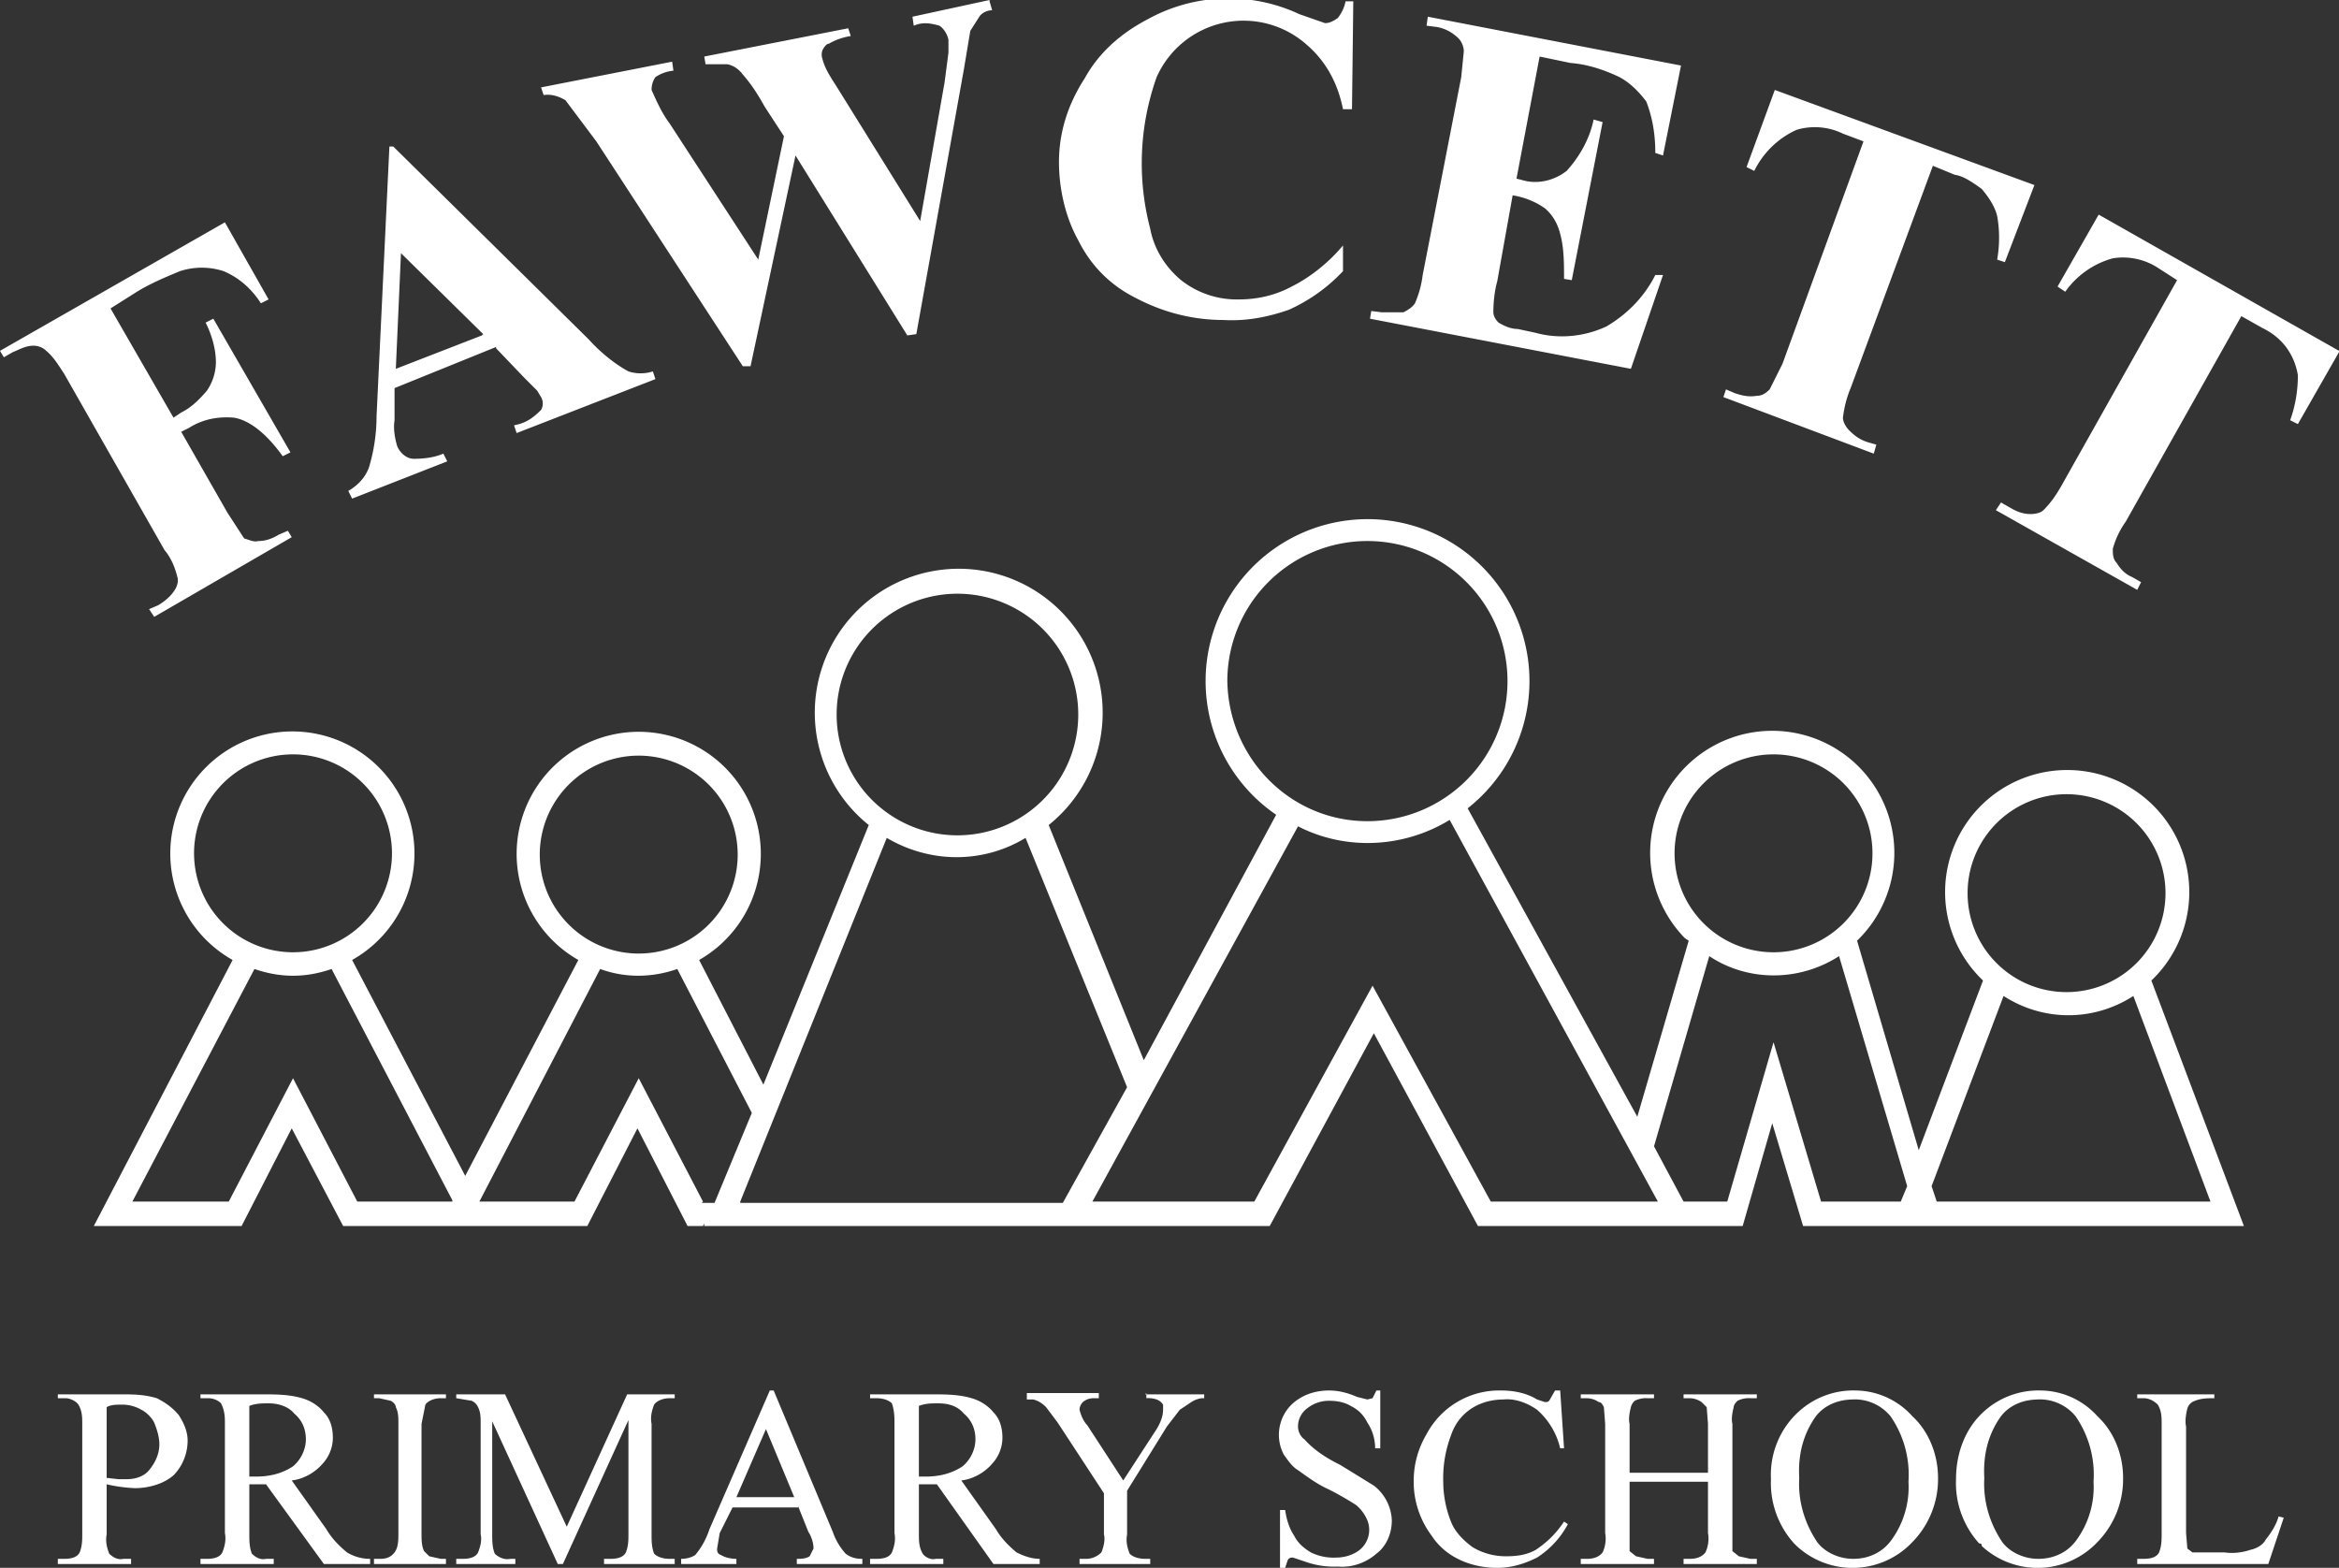 <svg xmlns="http://www.w3.org/2000/svg" viewBox="0 0 182 122"><rect x="0" y="0" width="182" height="122" fill="#333333" stroke="none"/><path fill="#fff" d="M167.4 76.3A9.5 9.5 0 1 0 154 76l.3.3-5 13.2-4.8-16.3a9.5 9.5 0 1 0-13.4-.2l.3.2-4 13.7-13.2-24a12.6 12.6 0 1 0-14.9.5L89 82.5l-7.4-18.3a11.2 11.2 0 1 0-14 0l-8.2 20.2-5-9.7a9.5 9.5 0 1 0-9.4 0l-8.8 16.8-8.8-16.8a9.5 9.5 0 1 0-9.3 0L7.3 95.4h11.5l3.9-7.6 4 7.6h19l3.9-7.6 3.9 7.6h1.2l.1-.2v.2h44l8.1-15 8.1 15h20.6l2.3-8 2.4 8h34.3l-7.2-19.1Zm-14.3-6.8a7.7 7.7 0 1 1 15.4 0 7.7 7.7 0 0 1-15.4 0m-22.8-3a7.7 7.7 0 1 1 7.6 7.6 7.7 7.7 0 0 1-7.6-7.7M95.5 53a10.9 10.9 0 1 1 10.9 10.9c-6 0-10.8-4.9-10.9-10.9m-30.4 2.6a9.4 9.4 0 1 1 18.8 0 9.4 9.4 0 0 1-18.8 0M42 66.5a7.7 7.7 0 1 1 15.4 0 7.7 7.7 0 0 1-15.4 0m-26.9 0a7.7 7.7 0 1 1 7.7 7.6 7.7 7.7 0 0 1-7.7-7.7m12.7 27.1-5-9.6-5 9.6h-7.5l9.5-18.1c2 .7 4 .7 6 0l9.4 18v.1h-7.4Zm26.9 0-5-9.6-5 9.6h-7.4l9.4-18.1c1.9.7 4 .7 6 0l5.8 11.2-2.9 7h-1Zm2.9 0L69 65.2c3.4 2 7.5 2 10.8 0l7.9 19.4-5 9H57.6Zm71.4 0H116l-9.2-16.8-9.2 16.8H85l16-29.2c3.7 1.9 8.2 1.7 11.8-.5l16.2 29.7Zm12.7 0L138 81.1l-3.6 12.4h-3.4l-2.3-4.3 4.3-14.8c3 2 7 2 10.1 0l5.3 17.9-.5 1.2h-6.2Zm9 0-.4-1.2 5.6-14.8c3.1 2 7 2 10.1 0l6 16h-21.4ZM8.3 115.5v3.9c-.1.5 0 1 .2 1.5.3.3.7.5 1.1.4h.6v.4H4.5v-.4H5c.5 0 1-.1 1.2-.5.2-.5.2-1 .2-1.4v-8.6c0-.5 0-1-.3-1.5-.2-.3-.7-.5-1-.5h-.6v-.3h4.9c.9 0 1.8 0 2.8.3.6.3 1.2.7 1.7 1.3.4.6.7 1.3.7 2 0 1-.4 2-1.1 2.7-.8.7-2 1-3 1a12 12 0 0 1-2.2-.3m0-.5.9.1h.7c.6 0 1.3-.2 1.7-.7.5-.6.8-1.3.8-2 0-.6-.2-1.2-.4-1.7-.2-.4-.6-.8-1-1a3 3 0 0 0-1.4-.4c-.5 0-1 0-1.3.2v5.5ZM28.8 121.7h-3.6l-4.5-6.2h-1.3v3.8c0 .6 0 1.1.2 1.6.3.3.7.5 1.1.4h.6v.4h-5.7v-.4h.5c.5 0 1-.1 1.2-.5.2-.5.3-1 .2-1.5v-8.5c0-.5 0-1-.3-1.6-.3-.3-.7-.4-1-.4h-.6v-.3h4.8c1 0 2.1 0 3.1.3.7.2 1.3.6 1.7 1.1.5.5.7 1.2.7 2a3 3 0 0 1-.8 2c-.6.7-1.5 1.2-2.4 1.3l2.7 3.8c.4.7 1 1.3 1.6 1.8.5.3 1.1.5 1.8.5v.4Zm-9.4-6.8h.5c1 0 2-.2 2.9-.8.6-.5 1-1.3 1-2.1s-.3-1.5-.9-2c-.5-.6-1.3-.8-2-.8-.5 0-1 0-1.5.2v5.5ZM34.7 121.3v.4h-5.6v-.4h.5c.4 0 .8-.1 1.1-.5.3-.4.3-1 .3-1.5v-8.5c0-.5 0-.9-.2-1.3 0-.2-.2-.4-.4-.5l-.9-.2h-.4v-.3h5.6v.3h-.4c-.5 0-1 .2-1.2.5l-.3 1.5v8.5c0 .5 0 1 .2 1.4l.4.4.9.2h.5ZM43.4 121.7l-5.1-11.1v8.8c0 .5 0 1 .2 1.5.3.3.8.5 1.2.4h.4v.4h-4.6v-.4h.5c.5 0 1-.1 1.2-.5.2-.5.3-1 .2-1.4v-8.7c0-.4 0-.8-.2-1.2a1 1 0 0 0-.5-.5l-1.2-.2v-.3h3.8l4.8 10.3 4.7-10.3h3.7v.3h-.4c-.5 0-1 .2-1.2.5-.2.5-.3 1-.2 1.5v8.6c0 .5 0 1 .2 1.5.3.3.8.4 1.2.4h.4v.4H47v-.4h.5c.5 0 1-.1 1.2-.5.2-.5.2-1 .2-1.4v-8.9l-5.1 11.2h-.3ZM62.1 117.3H57l-1 2-.2 1.2c0 .2 0 .4.3.5.3.2.8.3 1.2.3v.4H53v-.4c.4 0 .8-.1 1.1-.3a6 6 0 0 0 1.1-2l4.7-10.8h.3l4.6 11a5 5 0 0 0 1 1.7c.4.3.8.4 1.3.4v.4H62v-.4c.3 0 .7 0 1-.2l.3-.6c0-.5-.2-1-.4-1.3l-.8-2Zm-.3-.8-2.2-5.3-2.3 5.3h4.5ZM80.9 121.7h-3.6l-4.4-6.2H71.5v3.8c0 .6 0 1.1.3 1.6.2.3.7.5 1 .4h.6v.4h-5.7v-.4h.5c.5 0 1-.1 1.2-.5.2-.5.3-1 .2-1.5v-8.5c0-.5 0-1-.2-1.6-.3-.3-.8-.4-1.2-.4h-.5v-.3h4.8c1 0 2.1 0 3.1.3.7.2 1.3.6 1.7 1.1.5.5.7 1.2.7 2a3 3 0 0 1-.8 2c-.6.7-1.5 1.2-2.4 1.3l2.7 3.8c.4.7 1 1.3 1.6 1.8.6.3 1.2.5 1.8.5v.4Zm-9.4-6.8h.5c1 0 2-.2 2.9-.8.6-.5 1-1.3 1-2.1s-.3-1.5-.9-2c-.5-.6-1.2-.8-2-.8-.5 0-1 0-1.5.2v5.5ZM89.1 108.5h4.6v.3h-.2a2 2 0 0 0-.8.3l-.9.6-1 1.3-3.1 5v3.4c-.1.5 0 1 .2 1.5.3.3.8.4 1.2.4h.4v.4H84v-.4h.5c.5 0 .9-.2 1.2-.5.2-.5.3-1 .2-1.4v-3.2l-3.6-5.5-.9-1.2c-.3-.3-.6-.5-1-.6h-.5v-.5h5.6v.4h-.3c-.2 0-.5 0-.8.2-.2.1-.4.4-.4.7.1.4.3.9.6 1.2l2.8 4.3 2.6-4c.3-.5.5-1 .5-1.5v-.4a1 1 0 0 0-.5-.4 2 2 0 0 0-.8-.1v-.4ZM107.4 108.2v4.5h-.4c0-.7-.2-1.4-.6-2-.3-.6-.7-1-1.3-1.3-.5-.3-1.1-.4-1.7-.4-.6 0-1.2.2-1.7.6-.4.3-.7.8-.7 1.4 0 .4.2.8.5 1 .8.9 1.8 1.5 2.8 2l2.6 1.6a3.6 3.6 0 0 1 1.4 2.7c0 1-.4 2-1.2 2.6-.8.7-1.9 1.1-3 1a6.6 6.6 0 0 1-2.3-.3l-1.2-.4c-.1 0-.3 0-.4.2l-.2.6h-.4v-4.5h.4c.1.7.3 1.4.7 2 .3.6.8 1 1.3 1.3a4 4 0 0 0 2 .4c.6 0 1.3-.2 1.8-.6a2 2 0 0 0 .5-2.5 3 3 0 0 0-.8-1 24 24 0 0 0-2.1-1.2c-.9-.4-1.7-1-2.4-1.5-.5-.3-.8-.8-1.1-1.2a3.3 3.3 0 0 1 .7-4c.8-.7 1.8-1 2.8-1 .8 0 1.5.2 2.2.5l.8.2.4-.1.3-.6h.3ZM121.4 108.2l.3 4.5h-.3a5.7 5.7 0 0 0-1.8-3c-.7-.5-1.7-.9-2.6-.8-1.9 0-3.5 1-4.1 2.8a9.4 9.4 0 0 0-.6 3.6c0 1 .2 2.1.6 3.1.3.8 1 1.5 1.7 2a5 5 0 0 0 2.6.7c.8 0 1.6-.1 2.3-.5.9-.6 1.6-1.3 2.2-2.2l.3.2a7 7 0 0 1-2.4 2.6c-1 .5-2 .8-3.1.8-2 0-4-.8-5.1-2.5a7 7 0 0 1-1.4-4.2c0-1.3.3-2.5 1-3.7a6.4 6.4 0 0 1 5.8-3.4c1 0 2 .2 2.8.7l.6.2c.2 0 .3 0 .4-.2l.4-.7h.3ZM126.8 114.6h6.1v-3.8l-.1-1.3-.4-.4c-.3-.2-.6-.3-1-.3h-.4v-.3h5.7v.3h-.5a2 2 0 0 0-1 .2c-.1.1-.3.3-.3.5-.1.4-.2.9-.1 1.3v9.9l.5.4.9.2h.5v.4H131v-.4h.5c.4 0 .9-.1 1.2-.5.2-.4.3-1 .2-1.5v-4h-6.1v5.4l.5.4.9.2h.5v.4H123v-.4h.5c.4 0 .9-.1 1.2-.5.2-.4.3-1 .2-1.5v-8.5l-.1-1.3c-.1-.2-.2-.4-.4-.4-.3-.2-.6-.3-1-.3h-.4v-.3h5.7v.3h-.5a2 2 0 0 0-1 .2 1 1 0 0 0-.3.5c-.1.4-.2.9-.1 1.3v3.8ZM144.4 108.2a6 6 0 0 1 4.4 2c1.3 1.2 2 3 2 4.8a7 7 0 0 1-2 5 6.4 6.4 0 0 1-9 .3l-.2-.2a7 7 0 0 1-1.8-5c-.1-2 .7-3.9 2.1-5.2a6.3 6.3 0 0 1 4.5-1.7m-.2.7c-1.1 0-2.2.4-2.9 1.3-1 1.4-1.4 3-1.3 4.8-.1 1.8.4 3.5 1.4 5 .6.8 1.7 1.3 2.8 1.3 1.2 0 2.3-.5 3-1.5a7 7 0 0 0 1.3-4.5 8 8 0 0 0-1.4-5.1 3.6 3.6 0 0 0-3-1.3M158.8 108.2a6 6 0 0 1 4.4 2c1.3 1.2 2 3 2 4.8a7 7 0 0 1-2 5 6.4 6.4 0 0 1-9 .3c0-.1 0-.2-.2-.2a7 7 0 0 1-1.8-5c0-2 .7-3.9 2.1-5.2a6.3 6.3 0 0 1 4.5-1.7m-.2.7c-1.1 0-2.2.4-2.9 1.3-1 1.4-1.4 3-1.3 4.8-.1 1.8.4 3.5 1.4 5 .6.8 1.7 1.3 2.8 1.3 1.2 0 2.3-.5 3-1.5a7 7 0 0 0 1.3-4.5 8 8 0 0 0-1.4-5.1 3.6 3.6 0 0 0-3-1.3M177.3 118l.4.1-1.2 3.6h-10.2v-.4h.5c.5 0 1-.1 1.2-.5.2-.5.2-1 .2-1.5v-8.5c0-.5 0-1-.3-1.5-.3-.3-.7-.5-1.1-.5h-.5v-.3h6v.3c-.5 0-1 0-1.5.2-.3.1-.5.3-.6.6-.1.4-.2 1-.1 1.4v8.3l.1 1.2.4.3h2.5c.7.1 1.4 0 2-.2.5-.1 1-.4 1.2-.8.4-.5.8-1.1 1-1.8M8.6 24l4.9 8.5.6-.4c.8-.4 1.4-1 2-1.7a4 4 0 0 0 .7-2.2c0-1-.3-2.1-.8-3.1l.6-.3 6 10.4-.6.3c-1.3-1.8-2.6-2.8-3.8-3-1.2-.1-2.4.1-3.5.8l-.6.3 3.6 6.3 1.3 2c.4.1.7.3 1.1.2.6 0 1.1-.2 1.6-.5l.7-.3.3.5L12 48l-.4-.6.7-.3c.5-.3 1-.7 1.3-1.2.2-.3.3-.7.2-1-.2-.8-.5-1.5-1-2.1L5 29.1c-.4-.6-.8-1.3-1.4-1.8-.3-.3-.7-.4-1-.4-.6 0-1.1.3-1.6.5l-.7.4-.3-.5 17.5-10 3.4 6-.6.3c-.7-1.1-1.7-2-2.9-2.5a5.5 5.5 0 0 0-3.4 0c-1.2.5-2.4 1-3.5 1.7L8.6 24ZM38.6 27l-7.9 3.2v2.5c-.1.6 0 1.3.2 2 .2.5.7 1 1.3 1 .8 0 1.6-.1 2.3-.4l.3.6-7.4 2.9-.3-.6c.7-.4 1.3-1 1.6-1.8.4-1.3.6-2.7.6-4l1-21h.3l15.2 15c.9 1 2 1.9 3.1 2.5.6.2 1.3.2 1.9 0l.2.6-10.8 4.2-.2-.6.4-.1c.7-.2 1.2-.6 1.7-1.1a1 1 0 0 0 0-1l-.3-.5-1-1-2.2-2.3Zm-1-1-6.4-6.3-.4 9 6.7-2.6ZM77 .1l.2.7c-.4 0-.8.2-1 .5l-.7 1.1-.5 3L71.3 26l-.7.1-8.7-14-3.5 16.4h-.6L46.4 11 44 7.8c-.5-.3-1.1-.5-1.7-.4l-.2-.6 10.2-2 .1.7A3 3 0 0 0 51 6c-.2.3-.3.6-.3 1 .4.9.8 1.8 1.4 2.6L59 20.2l2-9.6-1.5-2.3c-.5-.9-1-1.7-1.7-2.5-.3-.4-.7-.7-1.2-.8h-1.7l-.1-.6L66 2.2l.2.6c-.6.1-1.2.3-1.7.6-.2 0-.4.3-.5.5a1 1 0 0 0 0 .7c.2.8.7 1.5 1.2 2.3l6.4 10.3 1.9-10.8.3-2.3v-1c-.1-.5-.4-.9-.7-1.1-.7-.2-1.3-.3-2 0l-.1-.7L77 0ZM105.3.2l-.1 8.3h-.7c-.4-2-1.3-3.7-2.8-5A7.4 7.4 0 0 0 90 6a20 20 0 0 0-.5 11.8c.3 1.6 1.2 3 2.4 4a7 7 0 0 0 4.5 1.5c1.4 0 2.8-.3 4.1-1 1.6-.8 3-2 4-3.2v2a13.2 13.2 0 0 1-4.2 3c-1.7.6-3.4.9-5.1.8-2.4 0-4.7-.6-6.8-1.7-2-1-3.5-2.5-4.5-4.5-1-1.8-1.5-4-1.5-6.1 0-2.3.7-4.5 2-6.5 1.1-2 2.8-3.5 4.9-4.6a13 13 0 0 1 11.8-.4l2 .7c.4 0 .7-.2 1-.4.3-.4.5-.8.6-1.3h.6ZM119.8 4.4l-1.8 9.5.4.1c1.3.4 2.6 0 3.5-.7 1-1.1 1.8-2.5 2.1-4l.7.2-2.4 12.3-.6-.1c0-1.2 0-2.4-.3-3.5-.2-.8-.6-1.5-1.2-2a6 6 0 0 0-2.5-1l-1.2 6.7c-.2.7-.3 1.6-.3 2.4 0 .3.2.6.4.8.5.3 1 .5 1.5.5l1.4.3c1.8.5 3.8.3 5.5-.5 1.7-1 3-2.4 3.8-4h.6l-2.5 7.3-20.3-3.9.1-.6.8.1h1.7c.4-.2.7-.4.9-.7.3-.7.5-1.4.6-2.2l3-15.4.2-2c0-.4-.2-.8-.4-1-.5-.5-1.1-.8-1.7-.9L111 2l.1-.7 19.7 3.8-1.4 7-.6-.2c0-1.4-.2-2.7-.7-4-.6-.8-1.4-1.6-2.3-2-1.1-.5-2.3-.9-3.6-1l-2.4-.5ZM158.3 14.4l-2.3 6-.6-.2c.2-1.1.2-2.3 0-3.4-.2-.8-.7-1.5-1.2-2.1-.7-.5-1.4-1-2.1-1.1l-1.7-.7-6.4 17.3c-.3.7-.5 1.5-.6 2.3 0 .3.2.7.5 1 .4.4.8.7 1.4.9l.7.2-.2.7-11.7-4.4.2-.6.7.3c.6.2 1.1.3 1.7.2.4 0 .7-.2 1-.5l1-2L145 11l-1.6-.6a5 5 0 0 0-3.6-.3 6.8 6.8 0 0 0-3.3 3.2l-.6-.3 2.2-6 20.2 7.4ZM182 27.4l-3.2 5.6-.6-.3c.4-1.1.6-2.3.6-3.5a5 5 0 0 0-1-2.3c-.5-.6-1-1-1.8-1.4l-1.6-.9-9 16c-.5.7-.8 1.4-1 2.1 0 .4 0 .8.3 1.1.3.5.7.9 1.2 1.1l.7.4-.3.6-11-6.2.4-.6.7.4c.5.3 1 .5 1.6.5.4 0 .8-.1 1-.3.6-.6 1-1.2 1.4-1.9l9-16-1.4-.9a5 5 0 0 0-3.6-.8 6.7 6.7 0 0 0-3.7 2.6l-.6-.4 3.2-5.6L182 27.3Z"/></svg>